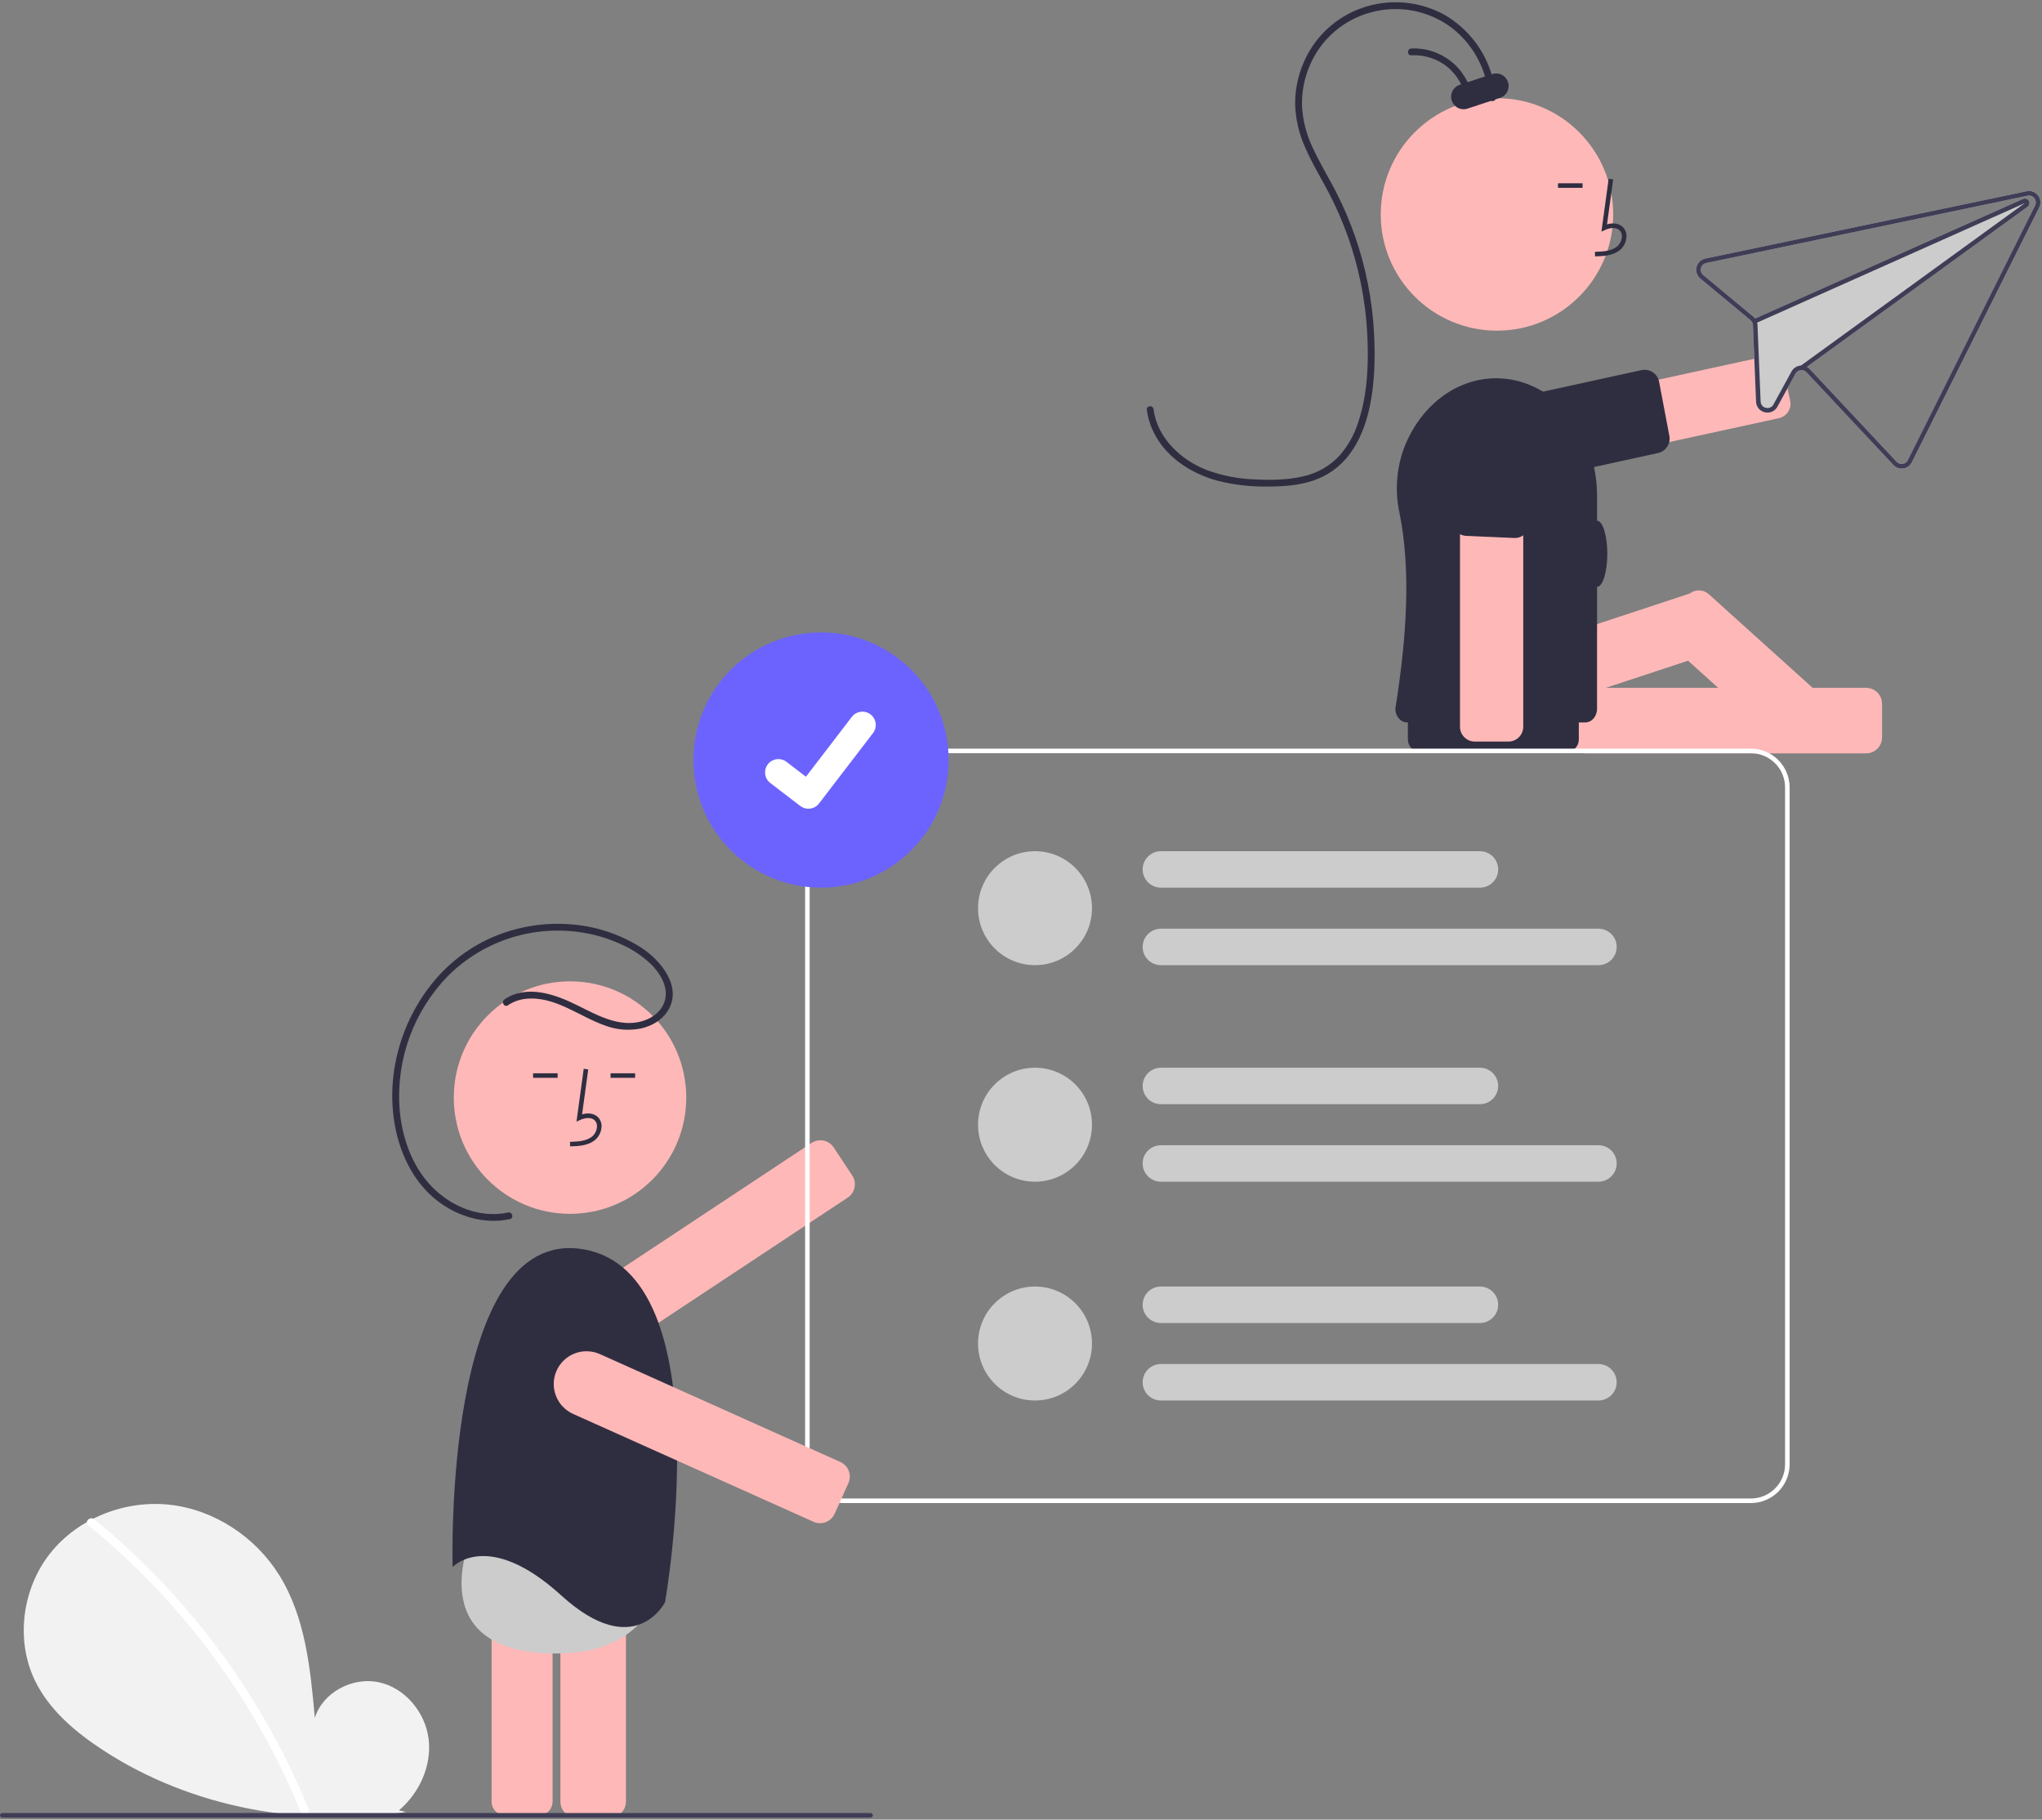 <svg width="679" height="605" viewBox="0 0 679 605" fill="none" xmlns="http://www.w3.org/2000/svg">
<rect x="0" y="0" width="679" height="605" fill="#808080" stroke="none"/>
<g clip-path="url(#clip0)">
<path d="M132.655 601.916C139.47 596.157 143.609 587.061 142.524 578.205C141.438 569.35 134.714 561.209 125.993 559.328C117.272 557.448 107.33 562.653 104.681 571.173C103.223 554.748 101.543 537.634 92.811 523.646C84.903 510.981 71.208 501.918 56.365 500.297C41.522 498.676 25.895 504.799 16.638 516.515C7.381 528.23 5.114 545.261 11.598 558.711C16.374 568.62 25.173 575.993 34.392 581.992C63.805 601.131 100.291 607.598 135.009 602.488L132.655 601.916Z" fill="#F2F2F2"/>
<path d="M31.316 505.139C43.563 515.114 54.798 526.271 64.86 538.448C74.923 550.612 83.782 563.724 91.313 577.598C95.523 585.382 99.304 593.389 102.641 601.584C103.321 603.251 100.614 603.977 99.942 602.328C94.031 587.88 86.719 574.045 78.111 561.023C69.543 548.048 59.738 535.935 48.832 524.854C42.663 518.589 36.155 512.668 29.336 507.118C27.939 505.98 29.93 504.01 31.316 505.139H31.316Z" fill="white"/>
<path d="M620.513 250.486H527.291C525.885 250.484 524.536 249.925 523.542 248.93C522.547 247.936 521.988 246.588 521.986 245.181V233.996C521.988 232.59 522.547 231.242 523.542 230.247C524.536 229.253 525.885 228.693 527.291 228.692H620.513C621.919 228.693 623.267 229.253 624.262 230.247C625.256 231.242 625.816 232.59 625.817 233.996V245.181C625.816 246.588 625.256 247.936 624.262 248.93C623.267 249.925 621.919 250.484 620.513 250.486Z" fill="#FFB8B8"/>
<path d="M607.933 233.384L568.205 197.563C567.349 196.79 566.249 196.343 565.097 196.299C563.945 196.255 562.814 196.616 561.902 197.321L474.958 226.028C473.718 226.438 472.692 227.324 472.105 228.491C471.517 229.657 471.416 231.009 471.825 232.249L475.331 242.871C475.533 243.485 475.854 244.054 476.277 244.545C476.699 245.035 477.214 245.438 477.792 245.729C478.37 246.02 479 246.194 479.645 246.241C480.291 246.288 480.939 246.207 481.553 246.003L561.308 219.67L593.846 249.007C594.748 249.825 595.922 250.277 597.139 250.275C597.225 250.275 597.312 250.273 597.399 250.268C598.045 250.236 598.679 250.077 599.264 249.799C599.848 249.521 600.371 249.129 600.803 248.647L608.293 240.341C609.166 239.37 609.619 238.092 609.552 236.788C609.484 235.484 608.902 234.259 607.933 233.384Z" fill="#FFB8B8"/>
<path d="M168.011 501.246C166.805 501.247 165.65 501.727 164.797 502.579C163.945 503.432 163.465 504.587 163.464 505.793V599.015C163.465 600.22 163.945 601.376 164.797 602.228C165.65 603.081 166.805 603.56 168.011 603.561H179.196C180.401 603.56 181.557 603.081 182.409 602.228C183.262 601.376 183.741 600.22 183.743 599.015V505.793C183.741 504.587 183.262 503.432 182.409 502.579C181.557 501.727 180.401 501.247 179.196 501.246H168.011Z" fill="#FFB8B8"/>
<path d="M202.833 604.319H191.648C190.242 604.318 188.894 603.758 187.899 602.764C186.905 601.769 186.345 600.421 186.344 599.015V505.793C186.345 504.386 186.905 503.038 187.899 502.044C188.894 501.049 190.242 500.49 191.648 500.488H202.833C204.24 500.49 205.588 501.049 206.583 502.044C207.577 503.038 208.136 504.386 208.138 505.793V599.015C208.136 600.421 207.577 601.769 206.583 602.764C205.588 603.758 204.24 604.318 202.833 604.319Z" fill="#FFB8B8"/>
<path d="M221.146 513.02C221.146 513.02 225.372 551.02 182.711 549.729C140.049 548.439 156.647 511.1 156.647 511.1C156.647 511.1 165.563 504.094 188.099 510.87C210.635 517.646 221.146 513.02 221.146 513.02Z" fill="#CCCCCC"/>
<path d="M202.813 448.351C200.47 448.355 198.188 447.604 196.305 446.208C194.423 444.812 193.041 442.847 192.364 440.604C191.687 438.361 191.751 435.959 192.547 433.755C193.343 431.551 194.828 429.662 196.783 428.369L269.857 380.006C270.438 379.621 271.089 379.355 271.773 379.222C272.456 379.089 273.16 379.092 273.843 379.231C274.525 379.37 275.174 379.642 275.751 380.032C276.329 380.421 276.824 380.921 277.208 381.502L283.381 390.829C284.156 392.003 284.434 393.436 284.153 394.814C283.873 396.192 283.057 397.403 281.886 398.18L208.811 446.544C207.033 447.723 204.947 448.352 202.813 448.351Z" fill="#FFB8B8"/>
<path d="M189.545 403.58C210.89 403.58 228.193 386.276 228.193 364.932C228.193 343.587 210.89 326.283 189.545 326.283C168.2 326.283 150.896 343.587 150.896 364.932C150.896 386.276 168.2 403.58 189.545 403.58Z" fill="#FFB8B8"/>
<path d="M189.573 381.155C192.079 381.086 195.197 380.999 197.599 379.244C198.314 378.7 198.902 378.007 199.32 377.212C199.739 376.417 199.979 375.54 200.024 374.642C200.067 374.004 199.962 373.365 199.718 372.775C199.473 372.184 199.096 371.658 198.614 371.237C197.359 370.177 195.527 369.929 193.553 370.509L195.599 355.56L194.097 355.355L191.692 372.928L192.946 372.353C194.4 371.686 196.395 371.347 197.636 372.395C197.94 372.669 198.177 373.009 198.329 373.39C198.48 373.77 198.542 374.181 198.509 374.589C198.472 375.257 198.292 375.909 197.981 376.501C197.669 377.093 197.234 377.611 196.705 378.02C194.835 379.386 192.35 379.562 189.531 379.641L189.573 381.155Z" fill="#2F2E41"/>
<path d="M211.188 356.85H203.025V358.365H211.188V356.85Z" fill="#2F2E41"/>
<path d="M185.422 356.85H177.259V358.365H185.422V356.85Z" fill="#2F2E41"/>
<path d="M150.505 521.026C150.505 521.026 147.168 407.57 193.885 415.357C240.602 423.143 221.137 532.705 221.137 532.705C221.137 532.705 211.126 552.727 186.655 530.481C162.185 508.235 150.505 521.026 150.505 521.026Z" fill="#2F2E41"/>
<path d="M167.746 332.288C175.266 327.182 184.757 330.65 192.064 334.294C199.161 337.833 207.158 342.336 215.187 338.927C218.323 337.596 220.872 334.992 221.315 331.508C221.842 327.358 219.333 323.472 216.542 320.651C213.508 317.748 209.974 315.419 206.11 313.776C202.322 312.071 198.332 310.858 194.237 310.165C186.124 308.764 177.794 309.321 169.94 311.79C162.087 314.259 154.936 318.569 149.085 324.36C143.425 330.133 139.052 337.04 136.253 344.625C133.455 352.21 132.295 360.302 132.849 368.368C133.488 376.965 136.233 385.732 141.742 392.481C146.911 398.814 154.65 403.266 162.91 403.637C164.934 403.732 166.962 403.567 168.944 403.147C170.371 402.843 170.981 405.034 169.549 405.34C160.946 407.174 152.033 404.448 145.21 399.081C138.027 393.431 133.62 384.878 131.688 376.065C127.99 359.2 132.622 341.05 143.238 327.548C148.48 320.823 155.27 315.465 163.03 311.93C171.045 308.352 179.799 306.746 188.562 307.245C197.301 307.684 205.778 310.37 213.175 315.044C219.791 319.32 227.248 328.384 221.852 336.403C219.834 339.402 216.485 341.229 213.007 341.98C209.016 342.756 204.888 342.397 201.091 340.942C192.447 337.889 184.453 331.069 174.778 332.103C172.669 332.322 170.647 333.06 168.894 334.251C167.68 335.075 166.541 333.106 167.746 332.288H167.746Z" fill="#2F2E41"/>
<path d="M497.947 156.262C496.197 155.137 494.82 153.519 493.989 151.611C493.158 149.704 492.912 147.593 493.281 145.546C493.65 143.499 494.618 141.607 496.062 140.11C497.507 138.612 499.363 137.577 501.395 137.134L587.019 118.495C588.296 118.219 589.63 118.46 590.728 119.166C591.827 119.872 592.601 120.985 592.88 122.26L592.51 122.341L592.88 122.26L595.259 133.19C595.397 133.822 595.408 134.475 595.294 135.111C595.179 135.748 594.94 136.356 594.59 136.9C594.241 137.444 593.787 137.914 593.256 138.283C592.724 138.652 592.126 138.913 591.494 139.05L505.87 157.69C505.499 157.77 505.124 157.831 504.746 157.872C502.362 158.132 499.961 157.563 497.947 156.262Z" fill="#FFB8B8"/>
<path d="M490.937 150.084C490.885 149.88 490.84 149.675 490.8 149.467C490.096 145.759 491.382 141.855 494.421 138.473C497.722 134.961 502.031 132.561 506.754 131.603L545.79 123.063C546.433 122.922 547.098 122.912 547.745 123.032C548.392 123.153 549.009 123.402 549.558 123.765C550.108 124.128 550.579 124.597 550.943 125.145C551.308 125.693 551.559 126.309 551.682 126.956L555.088 144.896C555.334 146.157 555.075 147.464 554.367 148.536C553.659 149.608 552.558 150.359 551.302 150.627L512.019 159.221C510.248 159.611 508.44 159.81 506.626 159.814C498.887 159.814 492.444 156.045 490.937 150.084Z" fill="#2F2E41"/>
<path d="M497.768 109.941C519.113 109.941 536.416 92.637 536.416 71.292C536.416 49.947 519.113 32.644 497.768 32.644C476.423 32.644 459.12 49.947 459.12 71.292C459.12 92.637 476.423 109.941 497.768 109.941Z" fill="#FFB8B8"/>
<path d="M530.383 85.243C532.888 85.173 536.006 85.086 538.408 83.332C539.123 82.788 539.711 82.094 540.13 81.299C540.548 80.504 540.788 79.627 540.833 78.73C540.876 78.092 540.772 77.453 540.527 76.862C540.282 76.271 539.905 75.745 539.423 75.325C538.168 74.264 536.336 74.016 534.362 74.596L536.408 59.648L534.906 59.442L532.501 77.016L533.755 76.44C535.209 75.773 537.205 75.434 538.445 76.482C538.749 76.756 538.986 77.097 539.138 77.477C539.289 77.858 539.351 78.268 539.318 78.676C539.281 79.344 539.101 79.996 538.79 80.589C538.478 81.181 538.043 81.699 537.514 82.108C535.644 83.473 533.159 83.649 530.34 83.728L530.383 85.243Z" fill="#2F2E41"/>
<path d="M526.231 60.937H518.068V62.453H526.231V60.937Z" fill="#2F2E41"/>
<path d="M495.064 32.529C494.78 27.961 493.517 23.507 491.362 19.469C489.206 15.431 486.208 11.903 482.57 9.124C478.812 6.341 474.475 4.441 469.881 3.564C465.287 2.688 460.554 2.859 456.036 4.063C451.546 5.23 447.379 7.401 443.85 10.412C440.322 13.423 437.522 17.196 435.664 21.447C433.793 25.665 432.86 30.24 432.928 34.854C433.134 39.872 434.381 44.792 436.589 49.303C438.867 54.269 441.742 58.927 444.238 63.781C446.697 68.567 448.818 73.519 450.586 78.601C454.184 88.956 456.307 99.766 456.893 110.713C457.82 127.969 456.169 153.161 436.689 159.783C431.736 161.467 426.392 161.781 421.198 161.767C415.728 161.834 410.272 161.195 404.966 159.866C395.769 157.41 387.039 151.644 383.121 142.685C382.218 140.616 381.612 138.43 381.322 136.191C381.241 135.577 381.903 135.06 382.459 135.054C382.758 135.062 383.043 135.184 383.255 135.395C383.467 135.607 383.589 135.892 383.596 136.191C384.864 145.738 392.82 153.059 401.457 156.351C406.503 158.18 411.806 159.205 417.171 159.39C422.51 159.66 428.055 159.618 433.283 158.39C437.937 157.382 442.172 154.975 445.419 151.491C448.313 148.159 450.471 144.254 451.753 140.031C454.828 130.646 455.15 120.327 454.61 110.544C453.999 99.634 451.83 88.867 448.171 78.57C446.322 73.371 444.092 68.316 441.499 63.445C438.966 58.682 436.153 54.053 434.019 49.087C431.936 44.523 430.791 39.587 430.651 34.572C430.634 29.941 431.556 25.354 433.361 21.088C435.135 16.806 437.795 12.947 441.166 9.766C444.537 6.584 448.543 4.151 452.92 2.628C457.374 1.077 462.103 0.475 466.803 0.86C471.503 1.245 476.071 2.609 480.213 4.863C484.154 7.128 487.606 10.152 490.371 13.759C493.135 17.366 495.158 21.486 496.321 25.88C496.886 28.056 497.227 30.284 497.338 32.529C497.413 33.992 495.139 33.988 495.064 32.529H495.064Z" fill="#2F2E41"/>
<path d="M487.507 33.328C486.886 29.111 484.774 25.257 481.553 22.466C478.129 19.596 473.74 18.14 469.28 18.392C467.818 18.466 467.821 16.192 469.28 16.119C474.128 15.9 478.886 17.471 482.651 20.533C486.416 23.594 488.924 27.933 489.699 32.723C489.917 34.154 487.727 34.772 487.507 33.328Z" fill="#2F2E41"/>
<path d="M482.73 33.459C482.383 32.41 482.468 31.265 482.965 30.278C483.462 29.291 484.331 28.541 485.381 28.195L496.175 24.631C497.224 24.284 498.369 24.369 499.356 24.866C500.343 25.363 501.093 26.232 501.439 27.282C501.786 28.331 501.701 29.476 501.204 30.463C500.707 31.45 499.838 32.199 498.788 32.546L487.994 36.11C487.475 36.282 486.926 36.35 486.38 36.309C485.834 36.269 485.302 36.122 484.813 35.876C484.324 35.629 483.888 35.289 483.531 34.875C483.173 34.46 482.901 33.979 482.73 33.459V33.459Z" fill="#2F2E41"/>
<path d="M567.022 85.974C566.324 86.121 565.682 86.462 565.17 86.957C564.657 87.453 564.294 88.082 564.123 88.774C563.952 89.466 563.979 90.192 564.202 90.87C564.424 91.547 564.833 92.148 565.381 92.603L582.062 106.462C582.306 106.669 582.507 106.92 582.655 107.204C582.793 107.49 582.87 107.801 582.882 108.118L583.924 133.535C583.942 134.367 584.24 135.168 584.769 135.81C585.298 136.452 586.028 136.897 586.841 137.075L586.87 137.081C587.673 137.278 588.519 137.199 589.272 136.86C590.025 136.52 590.643 135.938 591.028 135.206L597.044 124.233C597.246 123.872 597.542 123.572 597.901 123.367C598.26 123.161 598.668 123.056 599.082 123.065C599.386 123.066 599.687 123.131 599.965 123.254C600.244 123.378 600.493 123.557 600.699 123.782L629.572 154.591C629.989 155.038 630.508 155.377 631.085 155.579C631.662 155.781 632.279 155.839 632.884 155.749C633.486 155.659 634.059 155.426 634.552 155.069C635.046 154.712 635.447 154.241 635.721 153.697L678.057 68.995C678.377 68.358 678.511 67.642 678.442 66.932C678.374 66.222 678.107 65.545 677.671 64.98C677.236 64.415 676.649 63.984 675.98 63.738C675.31 63.491 674.585 63.438 673.887 63.585L672.516 63.872L567.022 85.974L567.022 85.974ZM566.346 91.439C566.017 91.165 565.772 90.804 565.64 90.397C565.507 89.99 565.491 89.554 565.595 89.139C565.698 88.724 565.916 88.346 566.224 88.049C566.532 87.752 566.918 87.548 567.337 87.46L672.798 65.366L674.201 65.072C674.619 64.985 675.053 65.018 675.454 65.167C675.854 65.315 676.205 65.573 676.465 65.911C676.726 66.249 676.887 66.654 676.929 67.079C676.971 67.504 676.893 67.932 676.704 68.314L634.368 153.016C634.204 153.343 633.963 153.626 633.666 153.84C633.369 154.054 633.025 154.194 632.663 154.246C632.301 154.299 631.931 154.263 631.586 154.143C631.24 154.022 630.929 153.819 630.678 153.553L601.805 122.744C601.523 122.436 601.19 122.179 600.821 121.984L674.186 68.76C674.474 68.555 674.682 68.255 674.773 67.913C674.865 67.572 674.833 67.208 674.685 66.887C674.537 66.566 674.281 66.306 673.962 66.153C673.643 66.001 673.28 65.964 672.937 66.051C672.853 66.071 672.771 66.099 672.693 66.135L583.613 105.898C583.44 105.677 583.244 105.476 583.026 105.298L566.346 91.439V91.439Z" fill="#CCCCCC"/>
<path d="M567.022 85.974C566.324 86.121 565.682 86.462 565.17 86.957C564.657 87.453 564.294 88.082 564.123 88.774C563.952 89.466 563.979 90.192 564.202 90.87C564.424 91.547 564.833 92.148 565.381 92.603L582.062 106.462C582.306 106.669 582.507 106.92 582.655 107.204C582.793 107.49 582.87 107.801 582.882 108.118L583.924 133.535C583.942 134.367 584.24 135.168 584.769 135.81C585.298 136.452 586.028 136.897 586.841 137.075L586.87 137.081C587.673 137.278 588.519 137.199 589.272 136.86C590.025 136.52 590.643 135.938 591.028 135.206L597.044 124.233C597.246 123.872 597.542 123.572 597.901 123.367C598.26 123.161 598.668 123.056 599.082 123.065C599.386 123.066 599.687 123.131 599.965 123.254C600.244 123.378 600.493 123.557 600.699 123.782L629.572 154.591C629.989 155.038 630.508 155.377 631.085 155.579C631.662 155.781 632.279 155.839 632.884 155.749C633.486 155.659 634.059 155.426 634.552 155.069C635.046 154.712 635.447 154.241 635.721 153.697L678.057 68.995C678.377 68.358 678.511 67.642 678.442 66.932C678.374 66.222 678.107 65.545 677.671 64.98C677.236 64.415 676.649 63.984 675.98 63.738C675.31 63.491 674.585 63.438 673.887 63.585L672.516 63.872L567.022 85.974L567.022 85.974ZM566.346 91.439C566.017 91.165 565.772 90.804 565.64 90.397C565.507 89.99 565.491 89.554 565.595 89.139C565.698 88.724 565.916 88.346 566.224 88.049C566.532 87.752 566.918 87.548 567.337 87.46L672.798 65.366L674.201 65.072C674.619 64.985 675.053 65.018 675.454 65.167C675.854 65.315 676.205 65.573 676.465 65.911C676.726 66.249 676.887 66.654 676.929 67.079C676.971 67.504 676.893 67.932 676.704 68.314L634.368 153.016C634.204 153.343 633.963 153.626 633.666 153.84C633.369 154.054 633.025 154.194 632.663 154.246C632.301 154.299 631.931 154.263 631.586 154.143C631.24 154.022 630.929 153.819 630.678 153.553L601.805 122.744C601.523 122.436 601.19 122.179 600.82 121.984C600.292 121.7 599.701 121.55 599.101 121.546C599.017 121.542 598.93 121.546 598.844 121.549L598.837 121.548C598.193 121.581 597.569 121.778 597.023 122.121C596.477 122.463 596.028 122.939 595.718 123.504L589.7 134.484C589.47 134.925 589.098 135.275 588.644 135.478C588.19 135.681 587.681 135.724 587.199 135.602L587.185 135.598C586.695 135.495 586.256 135.229 585.938 134.843C585.621 134.458 585.444 133.975 585.437 133.475L584.396 108.058C584.388 107.789 584.349 107.523 584.281 107.263L584.283 107.255C584.219 107.006 584.128 106.764 584.012 106.533C583.902 106.308 583.768 106.095 583.613 105.898C583.44 105.677 583.244 105.476 583.026 105.298L566.346 91.439V91.439Z" fill="#3F3D56"/>
<path d="M583.612 105.898L672.692 66.135C672.771 66.099 672.853 66.071 672.937 66.051C673.28 65.964 673.643 66.001 673.962 66.153C674.281 66.306 674.537 66.566 674.685 66.887C674.833 67.208 674.864 67.572 674.773 67.913C674.682 68.255 674.474 68.555 674.186 68.76L600.82 121.984L599.526 122.925L598.639 121.697L598.836 121.548L598.844 121.549L673.292 67.531L584.283 107.255L584.281 107.263L583.893 107.431L583.275 106.047L583.612 105.898Z" fill="#3F3D56"/>
<path d="M472.317 226.556C471.212 226.557 470.153 226.996 469.372 227.778C468.59 228.559 468.151 229.619 468.149 230.724V245.88C468.151 246.985 468.59 248.044 469.372 248.826C470.153 249.607 471.212 250.047 472.317 250.048H520.817C521.922 250.047 522.982 249.607 523.763 248.826C524.545 248.044 524.984 246.985 524.985 245.88V230.724C524.984 229.619 524.545 228.559 523.763 227.778C522.982 226.996 521.922 226.557 520.817 226.556H472.317Z" fill="#2F2E41"/>
<path d="M466.599 149.675C464.284 156.387 463.852 163.605 465.351 170.545C469.205 189.441 467.77 211.779 463.981 235.649C463.981 238.161 465.731 240.196 467.888 240.196H527.141C529.299 240.196 531.048 238.161 531.048 235.649V164.794C531.048 143.856 516.814 126.721 499.012 125.812C498.517 125.782 498.016 125.767 497.515 125.767C483.626 125.767 471.684 135.641 466.599 149.675Z" fill="#2F2E41"/>
<path d="M485.47 241.637V154.008C485.47 151.218 486.578 148.543 488.55 146.57C490.523 144.597 493.198 143.489 495.988 143.489C498.778 143.489 501.453 144.597 503.426 146.57C505.398 148.543 506.506 151.218 506.506 154.008V241.637C506.505 242.943 505.986 244.195 505.062 245.118C504.139 246.042 502.887 246.561 501.581 246.562H490.396C489.09 246.561 487.838 246.042 486.914 245.118C485.991 244.195 485.471 242.943 485.47 241.637Z" fill="#FFB8B8"/>
<path d="M503.462 178.872L487.563 178.173C486.259 178.114 485.031 177.54 484.149 176.576C483.267 175.613 482.803 174.339 482.859 173.035L483.976 147.672C484.046 145.98 484.45 144.317 485.164 142.781C485.878 141.244 486.888 139.864 488.137 138.718C489.385 137.573 490.847 136.684 492.439 136.105C494.031 135.525 495.721 135.265 497.414 135.339C499.107 135.414 500.768 135.822 502.303 136.539C503.838 137.256 505.216 138.27 506.359 139.521C507.501 140.771 508.386 142.235 508.962 143.829C509.539 145.422 509.795 147.113 509.716 148.806L508.6 174.168C508.544 175.435 508.002 176.631 507.086 177.508C506.171 178.385 504.952 178.876 503.685 178.877C503.611 178.877 503.537 178.875 503.462 178.872Z" fill="#2F2E41"/>
<path d="M531.048 195.106C532.931 195.106 534.458 190.187 534.458 184.118C534.458 178.049 532.931 173.13 531.048 173.13C529.164 173.13 527.638 178.049 527.638 184.118C527.638 190.187 529.164 195.106 531.048 195.106Z" fill="#2F2E41"/>
<path d="M344.16 320.903C354.623 320.903 363.105 312.421 363.105 301.958C363.105 291.495 354.623 283.013 344.16 283.013C333.697 283.013 325.215 291.495 325.215 301.958C325.215 312.421 333.697 320.903 344.16 320.903Z" fill="#CCCCCC"/>
<path d="M531.513 320.903H386.013C384.405 320.903 382.863 320.265 381.726 319.128C380.589 317.991 379.951 316.449 379.951 314.841C379.951 313.233 380.589 311.691 381.726 310.554C382.863 309.417 384.405 308.778 386.013 308.778H531.513C533.121 308.778 534.663 309.417 535.8 310.554C536.937 311.691 537.576 313.233 537.576 314.841C537.576 316.449 536.937 317.991 535.8 319.128C534.663 320.265 533.121 320.903 531.513 320.903Z" fill="#CCCCCC"/>
<path d="M492.107 295.138H386.013C384.405 295.138 382.863 294.499 381.726 293.362C380.589 292.225 379.951 290.683 379.951 289.075C379.951 287.467 380.589 285.925 381.726 284.788C382.863 283.651 384.405 283.013 386.013 283.013H492.107C493.715 283.013 495.257 283.651 496.394 284.788C497.531 285.925 498.169 287.467 498.169 289.075C498.169 290.683 497.531 292.225 496.394 293.362C495.257 294.499 493.715 295.138 492.107 295.138Z" fill="#CCCCCC"/>
<path d="M344.16 392.895C354.623 392.895 363.105 384.413 363.105 373.95C363.105 363.487 354.623 355.005 344.16 355.005C333.697 355.005 325.215 363.487 325.215 373.95C325.215 384.413 333.697 392.895 344.16 392.895Z" fill="#CCCCCC"/>
<path d="M531.513 392.895H386.013C384.405 392.895 382.863 392.257 381.726 391.12C380.589 389.983 379.951 388.441 379.951 386.833C379.951 385.225 380.589 383.683 381.726 382.546C382.863 381.409 384.405 380.77 386.013 380.77H531.513C533.121 380.77 534.663 381.409 535.8 382.546C536.937 383.683 537.576 385.225 537.576 386.833C537.576 388.441 536.937 389.983 535.8 391.12C534.663 392.257 533.121 392.895 531.513 392.895Z" fill="#CCCCCC"/>
<path d="M492.107 367.13H386.013C384.405 367.13 382.863 366.491 381.726 365.354C380.589 364.217 379.951 362.675 379.951 361.067C379.951 359.459 380.589 357.917 381.726 356.78C382.863 355.644 384.405 355.005 386.013 355.005H492.107C493.715 355.005 495.257 355.644 496.394 356.78C497.531 357.917 498.169 359.459 498.169 361.067C498.169 362.675 497.531 364.217 496.394 365.354C495.257 366.491 493.715 367.13 492.107 367.13Z" fill="#CCCCCC"/>
<path d="M344.16 465.645C354.623 465.645 363.105 457.163 363.105 446.7C363.105 436.237 354.623 427.755 344.16 427.755C333.697 427.755 325.215 436.237 325.215 446.7C325.215 457.163 333.697 465.645 344.16 465.645Z" fill="#CCCCCC"/>
<path d="M531.513 465.645H386.013C384.405 465.645 382.863 465.007 381.726 463.87C380.589 462.733 379.951 461.191 379.951 459.583C379.951 457.975 380.589 456.433 381.726 455.296C382.863 454.159 384.405 453.52 386.013 453.52H531.513C533.121 453.52 534.663 454.159 535.8 455.296C536.937 456.433 537.576 457.975 537.576 459.583C537.576 461.191 536.937 462.733 535.8 463.87C534.663 465.007 533.121 465.645 531.513 465.645Z" fill="#CCCCCC"/>
<path d="M492.107 439.88H386.013C384.405 439.88 382.863 439.241 381.726 438.104C380.589 436.967 379.951 435.425 379.951 433.817C379.951 432.209 380.589 430.667 381.726 429.53C382.863 428.394 384.405 427.755 386.013 427.755H492.107C493.715 427.755 495.257 428.394 496.394 429.53C497.531 430.667 498.169 432.209 498.169 433.817C498.169 435.425 497.531 436.967 496.394 438.104C495.257 439.241 493.715 439.88 492.107 439.88Z" fill="#CCCCCC"/>
<path d="M582.2 499.747H280.59C277.175 499.743 273.9 498.385 271.485 495.97C269.07 493.554 267.711 490.28 267.708 486.864V261.794C267.711 258.378 269.07 255.104 271.485 252.689C273.9 250.273 277.175 248.915 280.59 248.911H582.2C585.615 248.915 588.89 250.273 591.305 252.689C593.72 255.104 595.079 258.378 595.083 261.794V486.864C595.079 490.28 593.72 493.554 591.305 495.97C588.89 498.385 585.615 499.743 582.2 499.747ZM280.59 250.427C277.577 250.43 274.687 251.629 272.556 253.76C270.425 255.891 269.227 258.78 269.223 261.794V486.864C269.227 489.878 270.425 492.767 272.556 494.898C274.687 497.029 277.577 498.228 280.59 498.231H582.2C585.213 498.228 588.103 497.029 590.234 494.898C592.365 492.767 593.564 489.878 593.567 486.864V261.794C593.564 258.78 592.365 255.891 590.234 253.76C588.103 251.629 585.213 250.43 582.2 250.427H280.59Z" fill="white"/>
<path d="M273.012 295.138C296.45 295.138 315.45 276.138 315.45 252.7C315.45 229.263 296.45 210.263 273.012 210.263C249.575 210.263 230.575 229.263 230.575 252.7C230.575 276.138 249.575 295.138 273.012 295.138Z" fill="#6C63FF"/>
<path d="M268.806 268.889C267.851 268.891 266.922 268.582 266.158 268.009L266.11 267.974L256.137 260.338C255.675 259.984 255.288 259.543 254.997 259.039C254.705 258.535 254.516 257.979 254.44 257.402C254.363 256.826 254.401 256.239 254.552 255.677C254.702 255.115 254.961 254.588 255.315 254.126C255.669 253.664 256.11 253.277 256.614 252.985C257.118 252.694 257.674 252.505 258.251 252.428C258.828 252.352 259.414 252.39 259.976 252.54C260.538 252.69 261.065 252.95 261.527 253.304L267.987 258.257L283.252 238.349C283.606 237.887 284.048 237.499 284.552 237.208C285.056 236.917 285.612 236.728 286.189 236.652C286.766 236.576 287.352 236.614 287.914 236.764C288.476 236.915 289.003 237.174 289.465 237.529L289.37 237.657L289.467 237.53C290.399 238.246 291.008 239.302 291.162 240.467C291.315 241.632 291.001 242.81 290.287 243.743L272.331 267.16C271.916 267.699 271.382 268.136 270.771 268.436C270.159 268.736 269.487 268.891 268.806 268.889Z" fill="white"/>
<path d="M272.687 506.444C271.94 506.445 271.203 506.286 270.523 505.979H270.523L190.57 470.112C189.264 469.527 188.085 468.69 187.102 467.649C186.119 466.609 185.35 465.384 184.841 464.047C184.331 462.709 184.09 461.284 184.131 459.853C184.172 458.422 184.495 457.013 185.081 455.706C185.667 454.4 186.505 453.222 187.546 452.24C188.588 451.257 189.812 450.49 191.151 449.981C192.489 449.472 193.914 449.232 195.345 449.274C196.776 449.317 198.185 449.641 199.491 450.228L279.443 486.095C280.079 486.38 280.652 486.787 281.13 487.294C281.608 487.8 281.982 488.396 282.23 489.047C282.478 489.698 282.595 490.392 282.575 491.088C282.554 491.784 282.397 492.47 282.112 493.105L277.534 503.311C277.114 504.244 276.432 505.036 275.572 505.592C274.713 506.148 273.71 506.444 272.687 506.444Z" fill="#FFB8B8"/>
<path d="M289.484 604.325H0.758C0.557 604.325 0.364 604.245 0.222 604.103C0.08 603.961 0 603.768 0 603.567C0 603.366 0.08 603.174 0.222 603.031C0.364 602.889 0.557 602.81 0.758 602.81H289.484C289.685 602.81 289.878 602.889 290.02 603.031C290.162 603.174 290.242 603.366 290.242 603.567C290.242 603.768 290.162 603.961 290.02 604.103C289.878 604.245 289.685 604.325 289.484 604.325Z" fill="#3F3D56"/>
</g>
<defs>
<clipPath id="clip0">
<rect width="679" height="604.734" fill="white"/>
</clipPath>
</defs>
</svg>
